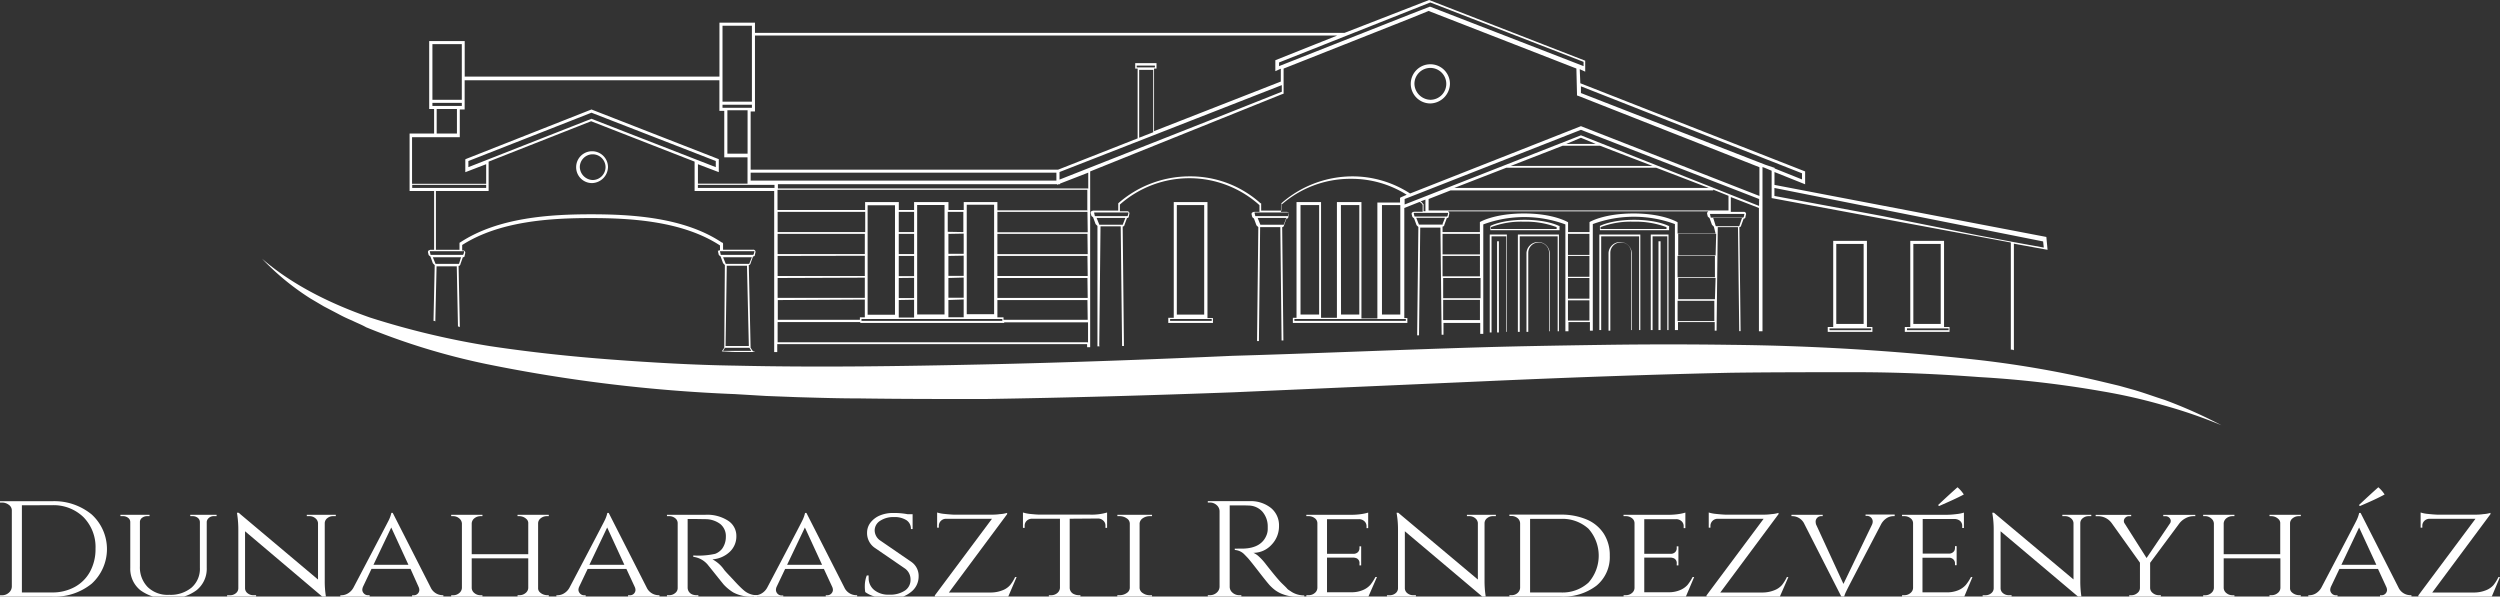 <svg id="Layer_1" data-name="Layer 1" xmlns="http://www.w3.org/2000/svg" viewBox="0 0 456.74 108.99"><rect x="0" y="0" width="456.74" height="108.99" fill="#333333" stroke="none"/><defs><style>.cls-1{fill:#fff;}</style></defs><g id="Layer_2" data-name="Layer 2"><path class="cls-1" d="M395.44,73.05c-1.79-.56-3.58-1.23-5.48-1.79l-2.79-.78-2.8-.67a190,190,0,0,0-22.49-4A445.79,445.79,0,0,0,316.24,63q-11.42-.16-22.82,0c-7.6.11-15.21.23-22.82.45-15.21.45-30.31,1.12-45.53,1.56-15.1.68-30.32,1.24-45.42,1.57s-30.2.56-45.3.22c-7.5-.11-15.11-.55-22.6-1.11s-14.88-1.35-22.26-2.46A148.87,148.87,0,0,1,67.56,58c-7-2.46-14-5.82-19.69-10.74a46.41,46.41,0,0,0,8.84,7.27l2.46,1.45,2.58,1.35a26.15,26.15,0,0,0,2.57,1.23c.89.44,1.79.78,2.57,1.23a124.34,124.34,0,0,0,21.93,6.71A283.12,283.12,0,0,0,134.24,72l5.7.34,5.71.22c3.8.11,7.6.23,11.41.23,7.6.11,15.21.11,22.82.11,15.21-.23,30.42-.67,45.53-1.23l45.41-2c15.11-.68,30.32-1.24,45.42-1.57C323.85,68,331.35,68,339,68s15.1.33,22.6.89A193.57,193.57,0,0,1,384,71.48,100.44,100.44,0,0,1,395.11,74a91.4,91.4,0,0,1,10.74,3.69A86.3,86.3,0,0,0,395.44,73.05Z"/><path class="cls-1" d="M304.83,41.28s-2-1.12-6.26-1.12-6.27,1.12-6.27,1.12v.78h12.64v-.78Zm-.33.56H292.41V41.5a15.57,15.57,0,0,1,6-1,16.11,16.11,0,0,1,6.05,1v.34Z"/><path class="cls-1" d="M304.83,60.3V42.85h-3.24V60.3h.33V43.18h2.69V60.3Z"/><path class="cls-1" d="M303.38,60.3V44.08H303V60.3Z"/><path class="cls-1" d="M299.68,60.3V42.85h-7.49V60.3h.34V43.18h6.93V60.3Z"/><path class="cls-1" d="M298.12,60.3V46.2a2.13,2.13,0,0,0-4.25,0V60.41h.33V46.2a1.88,1.88,0,0,1,1.9-1.9A1.82,1.82,0,0,1,298,46.2V60.3Z"/><path class="cls-1" d="M284.81,41.28s-2-1.12-6.27-1.12-6.26,1.12-6.26,1.12v.78h12.64v-.78Zm-.34.56H272.39V41.5a15.47,15.47,0,0,1,6-1,16,16,0,0,1,6,1v.34Z"/><path class="cls-1" d="M275.3,60.63V42.85h-3.13V60.74h.33V43.18h2.69V60.63Z"/><path class="cls-1" d="M273.84,60.74V44.08h-.33V60.74Z"/><path class="cls-1" d="M284.81,60.52V42.85h-7.5V60.63h.34V43.18h6.93V60.52Z"/><path class="cls-1" d="M283.13,60.52V46.2a2.13,2.13,0,0,0-4.25,0V60.63h.33V46.2a1.9,1.9,0,1,1,3.8,0V60.52Z"/><path class="cls-1" d="M334.92,44V59.74h-1v.89h8.16v-.89h-1V44Zm.56.56h5V59.18h-5ZM341.86,60v.33h-7.61V60Z"/><path class="cls-1" d="M349,44V59.74h-1v.89h8.17v-.89h-1V44Zm.56.56h5V59.18h-5ZM356,60v.33h-7.6V60Z"/><path class="cls-1" d="M214.44,36.92V58.06h-1V59h8.16v-.89h-1V36.92Zm.56.55h5v20h-5Zm6.38,20.81v.34h-7.61v-.34Z"/><path class="cls-1" d="M79.31,45.64h-.67c-.11,0-.23.12-.34.12a.4.4,0,0,0-.11.33l.11.45c0,.11.23.22.34.33l.44,1.23c.12.11.23.23.34.34L79.2,58.62a.4.4,0,0,1,.33.11l.23-10.07h3.69l.22,11a.41.41,0,0,1,.34.12l-.23-11.19a.36.36,0,0,0,.34-.34L84.56,47c.23,0,.34-.11.34-.33L85,46.2a.4.4,0,0,0-.11-.33.41.41,0,0,0-.34-.11h-.11v-1c6.83-4.37,16.11-4.92,23.49-4.92s16.78.55,23.61,5v.9h-.11c-.12,0-.23.11-.34.11.11,0,.11.11.11.22l.11.45c0,.11.23.22.34.33l.45,1.23.33.34-.11,15v.11l-.45.67h-.11c.9,0,1.79.11,2.8.11h3.36a.43.43,0,0,0-.34-.11l-.45-.67v-.11l-.33-15a.35.35,0,0,0,.33-.34l.45-1.23a.3.3,0,0,0,.34-.33l.11-.45a.4.4,0,0,0-.11-.33.41.41,0,0,0-.34-.12h-5.48V44.52a.24.24,0,0,0-.23-.22C125,39.71,115.44,39.15,108,39.15s-17,.56-23.94,5.15c-.11,0-.11.11-.11.22h0v1.12H79.64V34.9h9.63V29.53L108,22.15l18.9,7.38V34.9h14.54V64.32H142V62.87h56.61v.56h.56V31.32l35-14.09.34-.11V12.53l23.15-9.17L261,2l27,10.52.11,4.59v.33l.33.11,33,13V35.8L288.83,23.05l-31.21,12.3a19.33,19.33,0,0,0-10.52-3.13,19.7,19.7,0,0,0-13,4.92v.11h0v1.23h-3.69V37.25c0-.11,0-.11-.11-.11a19.18,19.18,0,0,0-13-4.92,19.73,19.73,0,0,0-13,4.92v.11h0v1.23h-4.59c-.11,0-.22.11-.33.11a.43.43,0,0,0-.11.34l.11.45c0,.11.22.22.33.33l.45,1.23.34.34v22c.67,0,.33-.11.33-.11h0l.23-21.82h3.69L205,63.21h.34l-.23-21.82a.35.35,0,0,0,.34-.33l.45-1.23a.3.3,0,0,0,.33-.34l.11-.45a.39.39,0,0,0-.44-.44H204.6V37.37a19.14,19.14,0,0,1,25.5.11v1.23h-1c-.11,0-.22.11-.33.11a.41.41,0,0,0-.11.34l.11.44c0,.11.22.23.33.34l.45,1.23.34.33-.23,20.81H230l.22-20.81h3.69l.23,20.7h.33l-.22-20.7a.35.35,0,0,0,.33-.33l.45-1.23a.3.3,0,0,0,.34-.34l.11-.44a.41.41,0,0,0-.11-.34.42.42,0,0,0-.34-.11h-1V37.48a19.06,19.06,0,0,1,12.76-4.81A18.87,18.87,0,0,1,257,35.58l-1,.44-.22.12V37h-4.14V58.18h-2.91V36.92h-4.48V58.06h-2.9V36.92h-4.48V58.06h-.67V59h20.92v-.89h-.56V38l2.79-1.11a1.26,1.26,0,0,1,.56.56v1.23h-1.56c-.11,0-.23.11-.33.11a.38.38,0,0,0-.12.33l.12.45c0,.11.22.22.33.34l.45,1.23.33.33-.22,19.8h.34l.22-19.69h3.69l.22,19.58h.34V59h6.71v2h.56v-20a21.63,21.63,0,0,1,15,0V60.52h.56V58.84h3.92v1.57H291V40.94a21.63,21.63,0,0,1,15,0V60.3h.56V58.84h6.71v1.57h.34l.22-18.91h3.69l.23,19H318l-.22-19a.35.35,0,0,0,.33-.33l.45-1.23c.22,0,.33-.11.33-.34l.11-.45a.39.39,0,0,0-.44-.44h-2.35V36l5.14,2V60.52H322v-30l.33.11,1.34.56v5l37.7,7,6,1.12V63.88a1,1,0,0,1,.56.11V44.52l6.15,1.12-.22-2.35-49.67-9.51V31.43l5.6,2.24V31.32L288.72,15.21l-.11-2.57,1,.45v-2L261.09,0,245.65,6H137.93V4.14h-6.49V14H84.9V7.5H78.41V19.91h.9v4.48H74.83V34.9h4.48Zm57.61,17.9.33.56h-5.14l.33-.56h4.48Zm-4.36-.33.22-14.66h3.69l.34,14.66h-4.25Zm4.36-15.11a.11.11,0,0,1-.11.11h-4.14s-.12,0-.12-.11L132.11,47h5.25Zm.78-2.23h.11V46l-.11.44-.11.12h-5.82c-.11,0-.11,0-.11-.12l-.11-.44v-.11h6.15Zm67.46-4.93a.11.11,0,0,1-.11.12h-4.14a.11.11,0,0,1-.11-.12l-.45-1.12h5.25Zm.89-2.12h.11v.11l-.11.45-.11.11h-5.82c-.11,0-.11,0-.11-.11l-.11-.45v-.11h6.15Zm28.53,2.12a.11.11,0,0,1-.11.12h-4.14a.11.11,0,0,1-.11-.12l-.45-1.12H235Zm.78-2.12h.11v.11l-.11.45-.11.11h-5.82c-.11,0-.11,0-.11-.11l-.11-.45v-.11h6.15Zm17.12-1.35h3.35v20h-3.35Zm-7.5,0h3.36v20H245Zm-7.38,0H241v20H237.6Zm19.24,20.81v.34H236.48v-.34Zm2.68-21.48.9-.33v2.12h-.34V37.36c0-.11,0-.11-.11-.11A.9.9,0,0,0,259.52,36.8Zm-1.11,2.69L258.3,39v-.11h6.26V39l-.11.45-.11.11h-5.82A.11.11,0,0,1,258.41,39.49ZM292.3,26.62l9.62,3.7H276l9.51-3.7Zm-6.15-.33,2.68-1.12,2.69,1.12Zm16.44,4.36,9.62,3.69H265.68l9.51-3.69Zm10.41,4,2.79,1.12v2.68H261V36.36l4-1.57h48v-.11Zm-49.56,6.38H259.3a.11.11,0,0,1-.11-.12l-.45-1.12H264l-.45,1.12C263.55,41.06,263.55,41.06,263.44,41.06Zm6.94,17.45h-6.72v-3.7h6.72Zm0-4h-6.72V50.79h6.83v3.69Zm0-4h-6.83V46.76h6.83Zm0-4h-6.83V42.73h6.83Zm20,12.09h-3.92v-3.7h3.92Zm0-4h-3.92V50.79h3.92Zm0-4h-3.92V46.76h3.92Zm0-4h-3.92V42.73h3.92Zm22.82,12.09h-6.71v-3.7h6.71Zm.11-4h-6.71V50.79h6.83Zm0-4h-6.82V46.76h6.82Zm.12-4h-6.83V42.73h6.94Zm0-4h-6.94V40.61S303.94,39,298.45,39s-8.05,1.57-8.05,1.57V42.4h-3.92V40.61S283.91,39,278.43,39s-8.06,1.57-8.06,1.57V42.4h-6.82v-1a.35.35,0,0,0,.33-.33l.45-1.23a.3.3,0,0,0,.34-.34l.11-.45a.4.4,0,0,0-.11-.33l-.11-.11H312.1l-.11.11a.4.4,0,0,0-.11.33l.11.45c0,.11.22.22.34.34l.44,1.23.34.33Zm4.36-1.46a.11.11,0,0,1-.11.12h-4.14a.11.11,0,0,1-.11-.12L313,39.82h5.26Zm.78-2.12h.11v.11l-.11.45-.11.11h-5.82c-.11,0-.11,0-.11-.11l-.11-.45v-.11h6.15Zm2.8-1.46L288.83,24.72,256.62,37.36v-1l32.21-12.64,32.56,12.64Zm51.9,6.49.12,1.12-5.49-1h0l-6.48-1.23L344,39.49h0L324.18,35.8V34.34ZM329.22,31.66v1.12l-5-2v-.11l-1.67-.56-21-8.16h0L288.83,17V15.77ZM83.89,48.1a.11.11,0,0,1-.11.11H79.64a.11.11,0,0,1-.11-.11L79.08,47h5.15Zm.79-2.23h.11V46l-.11.44-.11.12H78.75c-.11,0-.11,0-.11-.12L78.53,46v-.11h6.15ZM108.06,21.7,85.57,30.54V29.42l22.49-8.83,22.71,8.83v1.12ZM141.5,34.34h-14v-.56h14Zm-4.92-6.26h-3.69V20.14h3.69v7.94Zm.56,4.81V31.55H193V33H137.14Zm61.53,29.64h-56.6V58.84h15.1V59h26.29v-.11h15.32v3.69Zm-15.55-4.25v.34H157.39v-.34Zm-24.61-.78v-20h5v20ZM167,42.73v3.69h-2.8V42.73Zm-2.8-.33V38.71H167V42.4Zm2.8,4.36v3.69h-2.8V46.76Zm0,4v3.69h-2.8V50.79Zm0,4v3.25h-2.8V54.81Zm.56,2.69v-20h5v20Zm8.5-14.77v3.69h-2.79V42.73Zm-2.91-.33V38.71H176V42.4Zm2.91,4.36v3.69h-2.79V46.76Zm0,4v3.69h-2.79V50.79Zm0,4v3.25h-2.79V54.81Zm.56,2.69v-20h5v20ZM158,42.4H142.07V38.71h16V42.4Zm0,.33v3.69H142.07V42.73Zm0,4v3.69H142.07V46.76Zm0,4v3.69H142.07V50.79Zm0,4v3.25h-.9v.45h-15V54.82Zm40.72,3.7H183.34v-.45h-1.12V54.82h16.45Zm0-4H182.22V50.79h16.45Zm0-4H182.22V46.76h16.45Zm0-4H182.22V42.73h16.45Zm0-4H182.22V38.71h16.45Zm0-4H182.22V36.92h-6.15v1.45h-2.79V36.92H167v1.45h-2.79V36.92h-6.16v1.45h-16V34.68h56.6v3.69Zm0-4h-56.6v-.78h51v.11l.33-.11h.22v-.11l5.15-2v2.9Zm35.46-17.67L224,20.81h0l-30.43,12V31.43l40.61-15.88v1.12Zm-26.06-4h2.57V24.16l-2.57,1Zm-.45-.45v-.33H211v.33ZM261.31.45l28,10.85v.78l-28-10.85h-.11l-3.46,1.34-24.06,9.51v-.67ZM137.93,19.13V6.49H244.31L233,11v2l1-.45v2.35l-23.16,9.06V12.53h.45v-1H207.4v1h.44V25.28L193.3,31H137.14V20.36h.79V19.13ZM132,4.7h5.37V18.57H132Zm0,14.43h5.37v.56H132v-.56ZM79,8.06h5.37V18.23H79Zm0,11.29v-.56h5.37v.56H79Zm4.48.56v4.48h-3.7V19.91Zm-8.17,5.15H84V20h.89V14.66h46.54v5.59h.89v8.5h4.25v4.81h-9.06V30l3.81,1.45V29.08L108.06,20,85.24,29l-.23.11v2.35L88.82,30v3.58H75.28v-8.5Zm0,9.28v-.56H88.82v.56Z"/><path class="cls-1" d="M264.9,15.32a3.58,3.58,0,1,0-3.58,3.58A3.68,3.68,0,0,0,264.9,15.32Zm-6.49,0a2.91,2.91,0,1,1,2.9,2.91A3,3,0,0,1,258.41,15.32Z"/><path class="cls-1" d="M105.26,30.54a2.89,2.89,0,0,0,2.91,2.91,3,3,0,0,0,2.91-2.91,2.91,2.91,0,1,0-5.82,0Zm5.37,0a2.37,2.37,0,0,1-2.35,2.35,2.44,2.44,0,0,1-2.35-2.35,2.35,2.35,0,1,1,4.7,0Z"/><path class="cls-1" d="M16.76,94a8.56,8.56,0,0,1,0,12.63A10.75,10.75,0,0,1,9.49,109H0v-.25H.36a1.81,1.81,0,0,0,1.25-.46,1.53,1.53,0,0,0,.55-1.11V93.23a1.23,1.23,0,0,0-.55-1,2,2,0,0,0-1.25-.41H0l0-.25H9.49A10.75,10.75,0,0,1,16.76,94ZM4,92.31v15.93H9.49a8.5,8.5,0,0,0,4.16-1,7,7,0,0,0,2.8-2.8,8.57,8.57,0,0,0,1-4.17,7.8,7.8,0,0,0-2.19-5.78,7.82,7.82,0,0,0-5.76-2.19Z"/><path class="cls-1" d="M39.53,94.3h-.41a1.33,1.33,0,0,0-1.15.52,1,1,0,0,0-.2.52v8.4a5,5,0,0,1-1.86,4.09,7.88,7.88,0,0,1-5.11,1.51,8.05,8.05,0,0,1-5.13-1.49,5,5,0,0,1-1.87-4.09V95.37a.94.94,0,0,0-.39-.76,1.49,1.49,0,0,0-1-.31H22v-.25h5.32v.25h-.42a1.47,1.47,0,0,0-.95.31.94.94,0,0,0-.39.76v8.09A5.13,5.13,0,0,0,27,107.27a5.22,5.22,0,0,0,3.92,1.4A6,6,0,0,0,35,107.35a4.54,4.54,0,0,0,1.52-3.61V95.37a1,1,0,0,0-.4-.77,1.49,1.49,0,0,0-.94-.3h-.42v-.25h4.81v.25Z"/><path class="cls-1" d="M60.87,94.3a1.62,1.62,0,0,0-1.06.36,1.18,1.18,0,0,0-.48.88v10.61a17.06,17.06,0,0,0,.2,2.74l0,.45h-.25L44.77,97.06v10.39a1.15,1.15,0,0,0,.45.92,1.64,1.64,0,0,0,1.09.37h.48V109h-5.3v-.25H42a1.64,1.64,0,0,0,1.09-.37,1.16,1.16,0,0,0,.45-.92V96.79a18.42,18.42,0,0,0-.19-2.72l-.06-.39.31,0L58.1,105.88V95.54a1.28,1.28,0,0,0-.51-.88,1.62,1.62,0,0,0-1.06-.36h-.48v-.25h5.3v.25Z"/><path class="cls-1" d="M80.81,108.74H81V109H75.29v-.25h.22a1,1,0,0,0,1.1-.93,1.38,1.38,0,0,0-.12-.56L75,103.93H67.87l-1.54,3.24a1.62,1.62,0,0,0-.14.61,1,1,0,0,0,.28.63,1,1,0,0,0,.84.33h.22V109H62.18v-.25h.23a2.31,2.31,0,0,0,1.19-.36,2.74,2.74,0,0,0,1-1.08Q70.73,95.65,71,95.09a5.78,5.78,0,0,0,.5-1.39h.25l6.92,13.6A2.43,2.43,0,0,0,80.81,108.74Zm-12.58-5.55h6.39l-3.14-6.82Z"/><path class="cls-1" d="M94.89,108.74a1.72,1.72,0,0,0,1.12-.39,1.25,1.25,0,0,0,.5-.93V102H86.18v5.43a1.25,1.25,0,0,0,.5.93,1.72,1.72,0,0,0,1.13.39h.33V109H82.43v-.25h.33a1.67,1.67,0,0,0,1.14-.4,1.29,1.29,0,0,0,.49-.94V95.64a1.3,1.3,0,0,0-.5-.94,1.7,1.7,0,0,0-1.13-.4h-.33v-.25h5.71v.25h-.33a1.79,1.79,0,0,0-1.13.38,1.28,1.28,0,0,0-.5.94v5.63H96.51V95.64a1,1,0,0,0-.36-.84,1.89,1.89,0,0,0-1.26-.5h-.34v-.25h5.71v.25h-.33a1.76,1.76,0,0,0-1.12.37,1.18,1.18,0,0,0-.5.92v11.83a1,1,0,0,0,.36.82,2,2,0,0,0,1.26.5h.33V109H94.55v-.25Z"/><path class="cls-1" d="M120.25,108.74h.23V109h-5.74v-.25H115a1,1,0,0,0,1.1-.93,1.38,1.38,0,0,0-.12-.56l-1.54-3.32h-7.08l-1.54,3.24a1.45,1.45,0,0,0-.14.61,1,1,0,0,0,.28.63,1,1,0,0,0,.84.33H107V109h-5.35v-.25h.23a2.31,2.31,0,0,0,1.19-.36,2.74,2.74,0,0,0,1-1.08q6.13-11.65,6.39-12.21a5.78,5.78,0,0,0,.5-1.39h.25l6.92,13.6A2.43,2.43,0,0,0,120.25,108.74Zm-12.57-5.55h6.39l-3.14-6.82Z"/><path class="cls-1" d="M127.11,94.82h-1.48V107.4a1.34,1.34,0,0,0,.78,1.17,2,2,0,0,0,.82.17h.36l0,.25h-5.74v-.25h.39a1.67,1.67,0,0,0,1.11-.39,1.15,1.15,0,0,0,.46-.93V95.59a1.14,1.14,0,0,0-.46-.92,1.71,1.71,0,0,0-1.11-.37h-.39v-.25h7a7,7,0,0,1,4.15,1.07,3.28,3.28,0,0,1,1.53,2.81,3.85,3.85,0,0,1-1.23,2.91,5.11,5.11,0,0,1-3.14,1.35,6,6,0,0,1,2.16,1.94s.3.37,1,1.1,1.2,1.3,1.6,1.7.73.72,1,.94a3.6,3.6,0,0,0,2.38.87V109h-.86a6.7,6.7,0,0,1-3.48-.77,8.34,8.34,0,0,1-1.73-1.42c-.11-.13-.59-.72-1.42-1.76s-1.27-1.59-1.33-1.65a4.11,4.11,0,0,0-2.82-1.67v-.25a14.25,14.25,0,0,0,4-.3,3,3,0,0,0,1.25-.9,3.69,3.69,0,0,0,.7-2.19,2.85,2.85,0,0,0-1-2.34,4.51,4.51,0,0,0-2.72-.9Z"/><path class="cls-1" d="M156.37,108.74h.23V109h-5.74v-.25h.22a1,1,0,0,0,.81-.32,1,1,0,0,0,.28-.61,1.36,1.36,0,0,0-.11-.56l-1.54-3.32h-7.08l-1.54,3.24a1.45,1.45,0,0,0-.14.61,1.05,1.05,0,0,0,1.12,1h.22V109h-5.35v-.25H138a2.31,2.31,0,0,0,1.19-.36,2.74,2.74,0,0,0,1-1.08q6.14-11.65,6.39-12.21a5.78,5.78,0,0,0,.5-1.39h.25l6.92,13.6A2.43,2.43,0,0,0,156.37,108.74Zm-12.57-5.55h6.39l-3.14-6.82Z"/><path class="cls-1" d="M158.08,108.17A6.11,6.11,0,0,1,158,107a5.21,5.21,0,0,1,.36-1.87h.34a3.4,3.4,0,0,0,0,.45,2.77,2.77,0,0,0,1,2.2,4.07,4.07,0,0,0,2.76.86,4.82,4.82,0,0,0,2.89-.76,2.32,2.32,0,0,0,1-2,2.44,2.44,0,0,0-1-2l-5.6-3.84a3.27,3.27,0,0,1-1.34-2.73,3,3,0,0,1,.6-1.8,4.24,4.24,0,0,1,1.68-1.31,6.22,6.22,0,0,1,2.54-.48,13.1,13.1,0,0,1,2.57.22h.93l0,2.72h-.31a1.86,1.86,0,0,0-.81-1.62,4,4,0,0,0-2.32-.57,4.28,4.28,0,0,0-2.49.68,2.07,2.07,0,0,0-1,1.77,2.28,2.28,0,0,0,1.09,1.88l5.66,3.89a3.1,3.1,0,0,1,1.28,2.64,3.56,3.56,0,0,1-1.44,2.86,5.39,5.39,0,0,1-3.51,1.17,12.87,12.87,0,0,1-2.75-.3A5.27,5.27,0,0,1,158.08,108.17Z"/><path class="cls-1" d="M171.52,96v.4h-.31V93.63a6.22,6.22,0,0,0,1.33.26c.65.07,1.25.12,1.81.14h6.44c.58,0,1.2,0,1.87-.1A5.66,5.66,0,0,0,184,93.7v.23l-10.64,14.32H181a5.85,5.85,0,0,0,2.19-.42,3.43,3.43,0,0,0,1.35-.93,6.68,6.68,0,0,0,.91-1.47h.28L184.2,109H170.79v-.22l10.44-14h-8.34a1.32,1.32,0,0,0-1.2.65A1.29,1.29,0,0,0,171.52,96Z"/><path class="cls-1" d="M195.43,94.77v12.65a1.27,1.27,0,0,0,.84,1.15,2,2,0,0,0,.81.17h.31V109h-5.77v-.25H192a1.76,1.76,0,0,0,1.15-.39,1.34,1.34,0,0,0,.5-.95V94.77h-5.07a1.38,1.38,0,0,0-1,.37,1.23,1.23,0,0,0-.38.9v.4h-.31V93.63a7,7,0,0,0,1.59.29c.68.07,1.19.1,1.52.1h9.13a9.87,9.87,0,0,0,3.13-.39v2.81h-.3V96a1.16,1.16,0,0,0-.4-.89,1.38,1.38,0,0,0-1-.38Z"/><path class="cls-1" d="M204.53,108.74a2.22,2.22,0,0,0,1.32-.4,1.15,1.15,0,0,0,.56-.94V95.64a1.15,1.15,0,0,0-.56-.94,2.27,2.27,0,0,0-1.35-.4h-.36v-.25h6.33v.25h-.37a2.23,2.23,0,0,0-1.3.37,1.28,1.28,0,0,0-.6.92v11.83a1.19,1.19,0,0,0,.59.94,2.23,2.23,0,0,0,1.31.39h.37l0,.24h-6.35v-.24Z"/><path class="cls-1" d="M226.45,92.33h-1.79v14.85a1.4,1.4,0,0,0,.52,1.1,1.84,1.84,0,0,0,1.27.46h.34l0,.25h-6.13v-.25h.36a1.85,1.85,0,0,0,1.25-.45,1.48,1.48,0,0,0,.54-1.09V93.38a1.52,1.52,0,0,0-.54-1.11,1.81,1.81,0,0,0-1.25-.46h-.36v-.25h7.56a5.92,5.92,0,0,1,4,1.26,4.08,4.08,0,0,1,1.45,3.26,4.85,4.85,0,0,1-1.38,3.46A4.5,4.5,0,0,1,229,101a3.73,3.73,0,0,1,1,.68,10.1,10.1,0,0,1,1,1.06c1.6,2.05,2.65,3.3,3.14,3.78s.83.79,1,1,.43.34.68.51a3.7,3.7,0,0,0,.72.4,4.4,4.4,0,0,0,1.74.35V109h-1.54a6.31,6.31,0,0,1-2.24-.39,5.63,5.63,0,0,1-1.55-.8,8.19,8.19,0,0,1-.9-.8c-.25-.25-.95-1.11-2.08-2.57s-1.81-2.3-2-2.5-.39-.41-.59-.61a2.64,2.64,0,0,0-1.79-.85v-.25a4.72,4.72,0,0,0,.58,0l.9,0q3.47-.08,4.37-2.59a3,3,0,0,0,.17-.93v-.57a4.12,4.12,0,0,0-1-2.69,3.44,3.44,0,0,0-2.49-1.09C227.68,92.34,227.12,92.33,226.45,92.33Z"/><path class="cls-1" d="M239.05,108.74a1.71,1.71,0,0,0,1.14-.39,1.27,1.27,0,0,0,.49-.93V95.59a1.13,1.13,0,0,0-.48-.92,1.8,1.8,0,0,0-1.15-.37h-.39v-.25h8.18a11.94,11.94,0,0,0,2-.15,8.12,8.12,0,0,0,1.12-.25v2.84l-.3,0v-.37a1.21,1.21,0,0,0-.4-.9,1.44,1.44,0,0,0-1-.37h-5.82v6.33h4.79a1.14,1.14,0,0,0,.85-.3,1,1,0,0,0,.29-.75v-.32h.31v3.48h-.31v-.32a.94.94,0,0,0-.58-1,2.4,2.4,0,0,0-.48-.1h-4.87v6.33h4.39a5.16,5.16,0,0,0,2.17-.4,3.75,3.75,0,0,0,1.35-.94,9.14,9.14,0,0,0,.94-1.45h.28L250,109H238.66v-.25Z"/><path class="cls-1" d="M272.76,94.3a1.64,1.64,0,0,0-1.06.36,1.18,1.18,0,0,0-.48.88v10.61a18.29,18.29,0,0,0,.2,2.74l.05.45h-.25L256.66,97.06v10.39a1.16,1.16,0,0,0,.45.92,1.64,1.64,0,0,0,1.09.37h.48V109h-5.29v-.25h.47a1.66,1.66,0,0,0,1.1-.37,1.16,1.16,0,0,0,.45-.92V96.79a17.07,17.07,0,0,0-.2-2.72l-.06-.39.31,0L270,105.88V95.54a1.27,1.27,0,0,0-.5-.88,1.65,1.65,0,0,0-1.07-.36H268v-.25h5.29v.25Z"/><path class="cls-1" d="M294.1,101.52a6.74,6.74,0,0,1-2.42,5.47,10,10,0,0,1-6.57,2h-9.35v-.25h.36a1.63,1.63,0,0,0,1.12-.39,1.35,1.35,0,0,0,.48-.95V95.64a1.27,1.27,0,0,0-.49-1,1.75,1.75,0,0,0-1.13-.37h-.34v-.25h9.35a11.84,11.84,0,0,1,4.77.89,6.9,6.9,0,0,1,3.13,2.6A7.24,7.24,0,0,1,294.1,101.52ZM279.54,94.8v13.44h5.57a7.06,7.06,0,0,0,5.1-1.8,7.41,7.41,0,0,0,0-9.84,7.06,7.06,0,0,0-5.1-1.8Z"/><path class="cls-1" d="M297,108.74a1.71,1.71,0,0,0,1.14-.39,1.23,1.23,0,0,0,.48-.93V95.59a1.12,1.12,0,0,0-.47-.92A1.8,1.8,0,0,0,297,94.3h-.39v-.25h8.18a11.94,11.94,0,0,0,2-.15,8.12,8.12,0,0,0,1.12-.25v2.84l-.31,0v-.37a1.2,1.2,0,0,0-.39-.9,1.46,1.46,0,0,0-1-.37H300.4v6.33h4.78a1.15,1.15,0,0,0,.86-.3,1,1,0,0,0,.29-.75v-.32h.31v3.48h-.31v-.32a.94.94,0,0,0-.59-1,2.3,2.3,0,0,0-.47-.1H300.4v6.33h4.39a5.19,5.19,0,0,0,2.17-.4,3.75,3.75,0,0,0,1.35-.94,8.5,8.5,0,0,0,.93-1.45h.28L308,109H296.62v-.25Z"/><path class="cls-1" d="M312.49,96v.4h-.31V93.63a6.21,6.21,0,0,0,1.34.26c.64.07,1.24.12,1.8.14h6.44c.58,0,1.2,0,1.88-.1a5.66,5.66,0,0,0,1.29-.23v.23l-10.64,14.32H322a5.83,5.83,0,0,0,2.18-.42,3.47,3.47,0,0,0,1.36-.93,7.08,7.08,0,0,0,.91-1.47h.28L325.17,109h-13.4v-.22l10.44-14h-8.35a1.32,1.32,0,0,0-1.2.65A1.29,1.29,0,0,0,312.49,96Z"/><path class="cls-1" d="M346.12,94.3h-.23a2.29,2.29,0,0,0-1.2.36,3,3,0,0,0-1,1.08c-4.06,7.77-6.19,11.84-6.35,12.21a5.52,5.52,0,0,0-.51,1.39h-.25l-6.91-13.57a2.45,2.45,0,0,0-2.16-1.47h-.22v-.25H333v.25h-.23a1,1,0,0,0-.8.33,1,1,0,0,0-.26.61,2,2,0,0,0,.08.58l5,10.86L342,95.87a1.46,1.46,0,0,0,.14-.62,1.05,1.05,0,0,0-1.12-1h-.19v-.25h5.32v.25Z"/><path class="cls-1" d="M347.89,108.74a1.71,1.71,0,0,0,1.13-.39,1.24,1.24,0,0,0,.49-.93V95.59a1.13,1.13,0,0,0-.48-.92,1.79,1.79,0,0,0-1.14-.37h-.4v-.25h8.18a14.77,14.77,0,0,0,1.78-.13,6.46,6.46,0,0,0,1.35-.27v2.81h-.31v-.37a1.16,1.16,0,0,0-.67-1.1,1.54,1.54,0,0,0-.73-.17h-5.82v6.32h4.78a1.11,1.11,0,0,0,1-.52,1.2,1.2,0,0,0,.12-.52v-.32h.3v3.48h-.3v-.32a1,1,0,0,0-.29-.73,1.12,1.12,0,0,0-.78-.32h-4.87v6.33h4.39a5.41,5.41,0,0,0,2.18-.4,3.81,3.81,0,0,0,1.34-.95,8,8,0,0,0,.94-1.44h.28L358.86,109H347.49v-.25Zm6.38-16.29-.2-.17q2.13-2,3.56-3.26a6.09,6.09,0,0,1,1.15,1.32C357.56,91,356.06,91.66,354.27,92.45Z"/><path class="cls-1" d="M381.6,94.3a1.65,1.65,0,0,0-1.07.36,1.14,1.14,0,0,0-.47.88v10.61a18.33,18.33,0,0,0,.19,2.74l.06.45h-.25L365.5,97.06v10.39a1.15,1.15,0,0,0,.44.92,1.65,1.65,0,0,0,1.1.37h.47V109h-5.29v-.25h.48a1.64,1.64,0,0,0,1.09-.37,1.16,1.16,0,0,0,.45-.92V96.79a17.07,17.07,0,0,0-.2-2.72l-.06-.39.31,0,14.53,12.18V95.54a1.23,1.23,0,0,0-.5-.88,1.64,1.64,0,0,0-1.06-.36h-.48v-.25h5.29v.25Z"/><path class="cls-1" d="M401.11,94.3h-.34a3.07,3.07,0,0,0-1.44.36,3.52,3.52,0,0,0-1.13.91l-5.38,7.25v4.58a1.18,1.18,0,0,0,.48.94,1.69,1.69,0,0,0,1.14.4h.34V109H389v-.25h.34a1.67,1.67,0,0,0,1.14-.4,1.18,1.18,0,0,0,.48-.94v-4.61l-5.18-7.25a3.05,3.05,0,0,0-2.57-1.24h-.34v-.25h6.49v.25h-.33a.92.92,0,0,0-.77.3.86.86,0,0,0-.24.51,1.12,1.12,0,0,0,.06.38l4.09,6.45,4.34-6.42a1.15,1.15,0,0,0,.08-.41.89.89,0,0,0-.24-.51,1,1,0,0,0-.8-.3h-.33v-.25h5.85v.25Z"/><path class="cls-1" d="M415,108.74a1.72,1.72,0,0,0,1.12-.39,1.22,1.22,0,0,0,.5-.93V102H406.26v5.43a1.25,1.25,0,0,0,.5.93,1.72,1.72,0,0,0,1.12.39h.34V109h-5.71v-.25h.34a1.66,1.66,0,0,0,1.13-.4,1.29,1.29,0,0,0,.49-.94V95.64a1.28,1.28,0,0,0-.51-.94,1.65,1.65,0,0,0-1.11-.4h-.34v-.25h5.71v.25h-.34a1.76,1.76,0,0,0-1.12.38,1.28,1.28,0,0,0-.5.94v5.63h10.33V95.64a1,1,0,0,0-.36-.84,1.87,1.87,0,0,0-1.26-.5h-.34v-.25h5.72v.25H420a1.74,1.74,0,0,0-1.12.37,1.18,1.18,0,0,0-.5.92v11.83a1,1,0,0,0,.36.82,2,2,0,0,0,1.26.5h.34V109h-5.72v-.25Z"/><path class="cls-1" d="M440.34,108.74h.22V109h-5.74v-.25H435a1,1,0,0,0,1.1-.93,1.38,1.38,0,0,0-.12-.56l-1.53-3.32H427.4l-1.54,3.24a1.62,1.62,0,0,0-.14.61,1,1,0,0,0,.28.63,1,1,0,0,0,.84.33h.22V109h-5.34v-.25h.22a2.31,2.31,0,0,0,1.19-.36,2.84,2.84,0,0,0,1-1.08q6.12-11.65,6.38-12.21a5.78,5.78,0,0,0,.5-1.39h.26l6.91,13.6A2.43,2.43,0,0,0,440.34,108.74Zm-12.58-5.55h6.39L431,96.37Zm3.39-10.74-.19-.17q2.13-2,3.55-3.26a5.82,5.82,0,0,1,1.15,1.32C434.46,91,433,91.66,431.15,92.45Z"/><path class="cls-1" d="M442.55,96v.4h-.31V93.63a6,6,0,0,0,1.33.26c.64.07,1.24.12,1.81.14h6.43c.58,0,1.21,0,1.88-.1A5.66,5.66,0,0,0,455,93.7v.23l-10.64,14.32H452a5.85,5.85,0,0,0,2.19-.42,3.51,3.51,0,0,0,1.35-.93,7.08,7.08,0,0,0,.91-1.47h.28L455.23,109H441.82v-.22l10.44-14h-8.34a1.35,1.35,0,0,0-1.21.65A1.27,1.27,0,0,0,442.55,96Z"/></g></svg>
